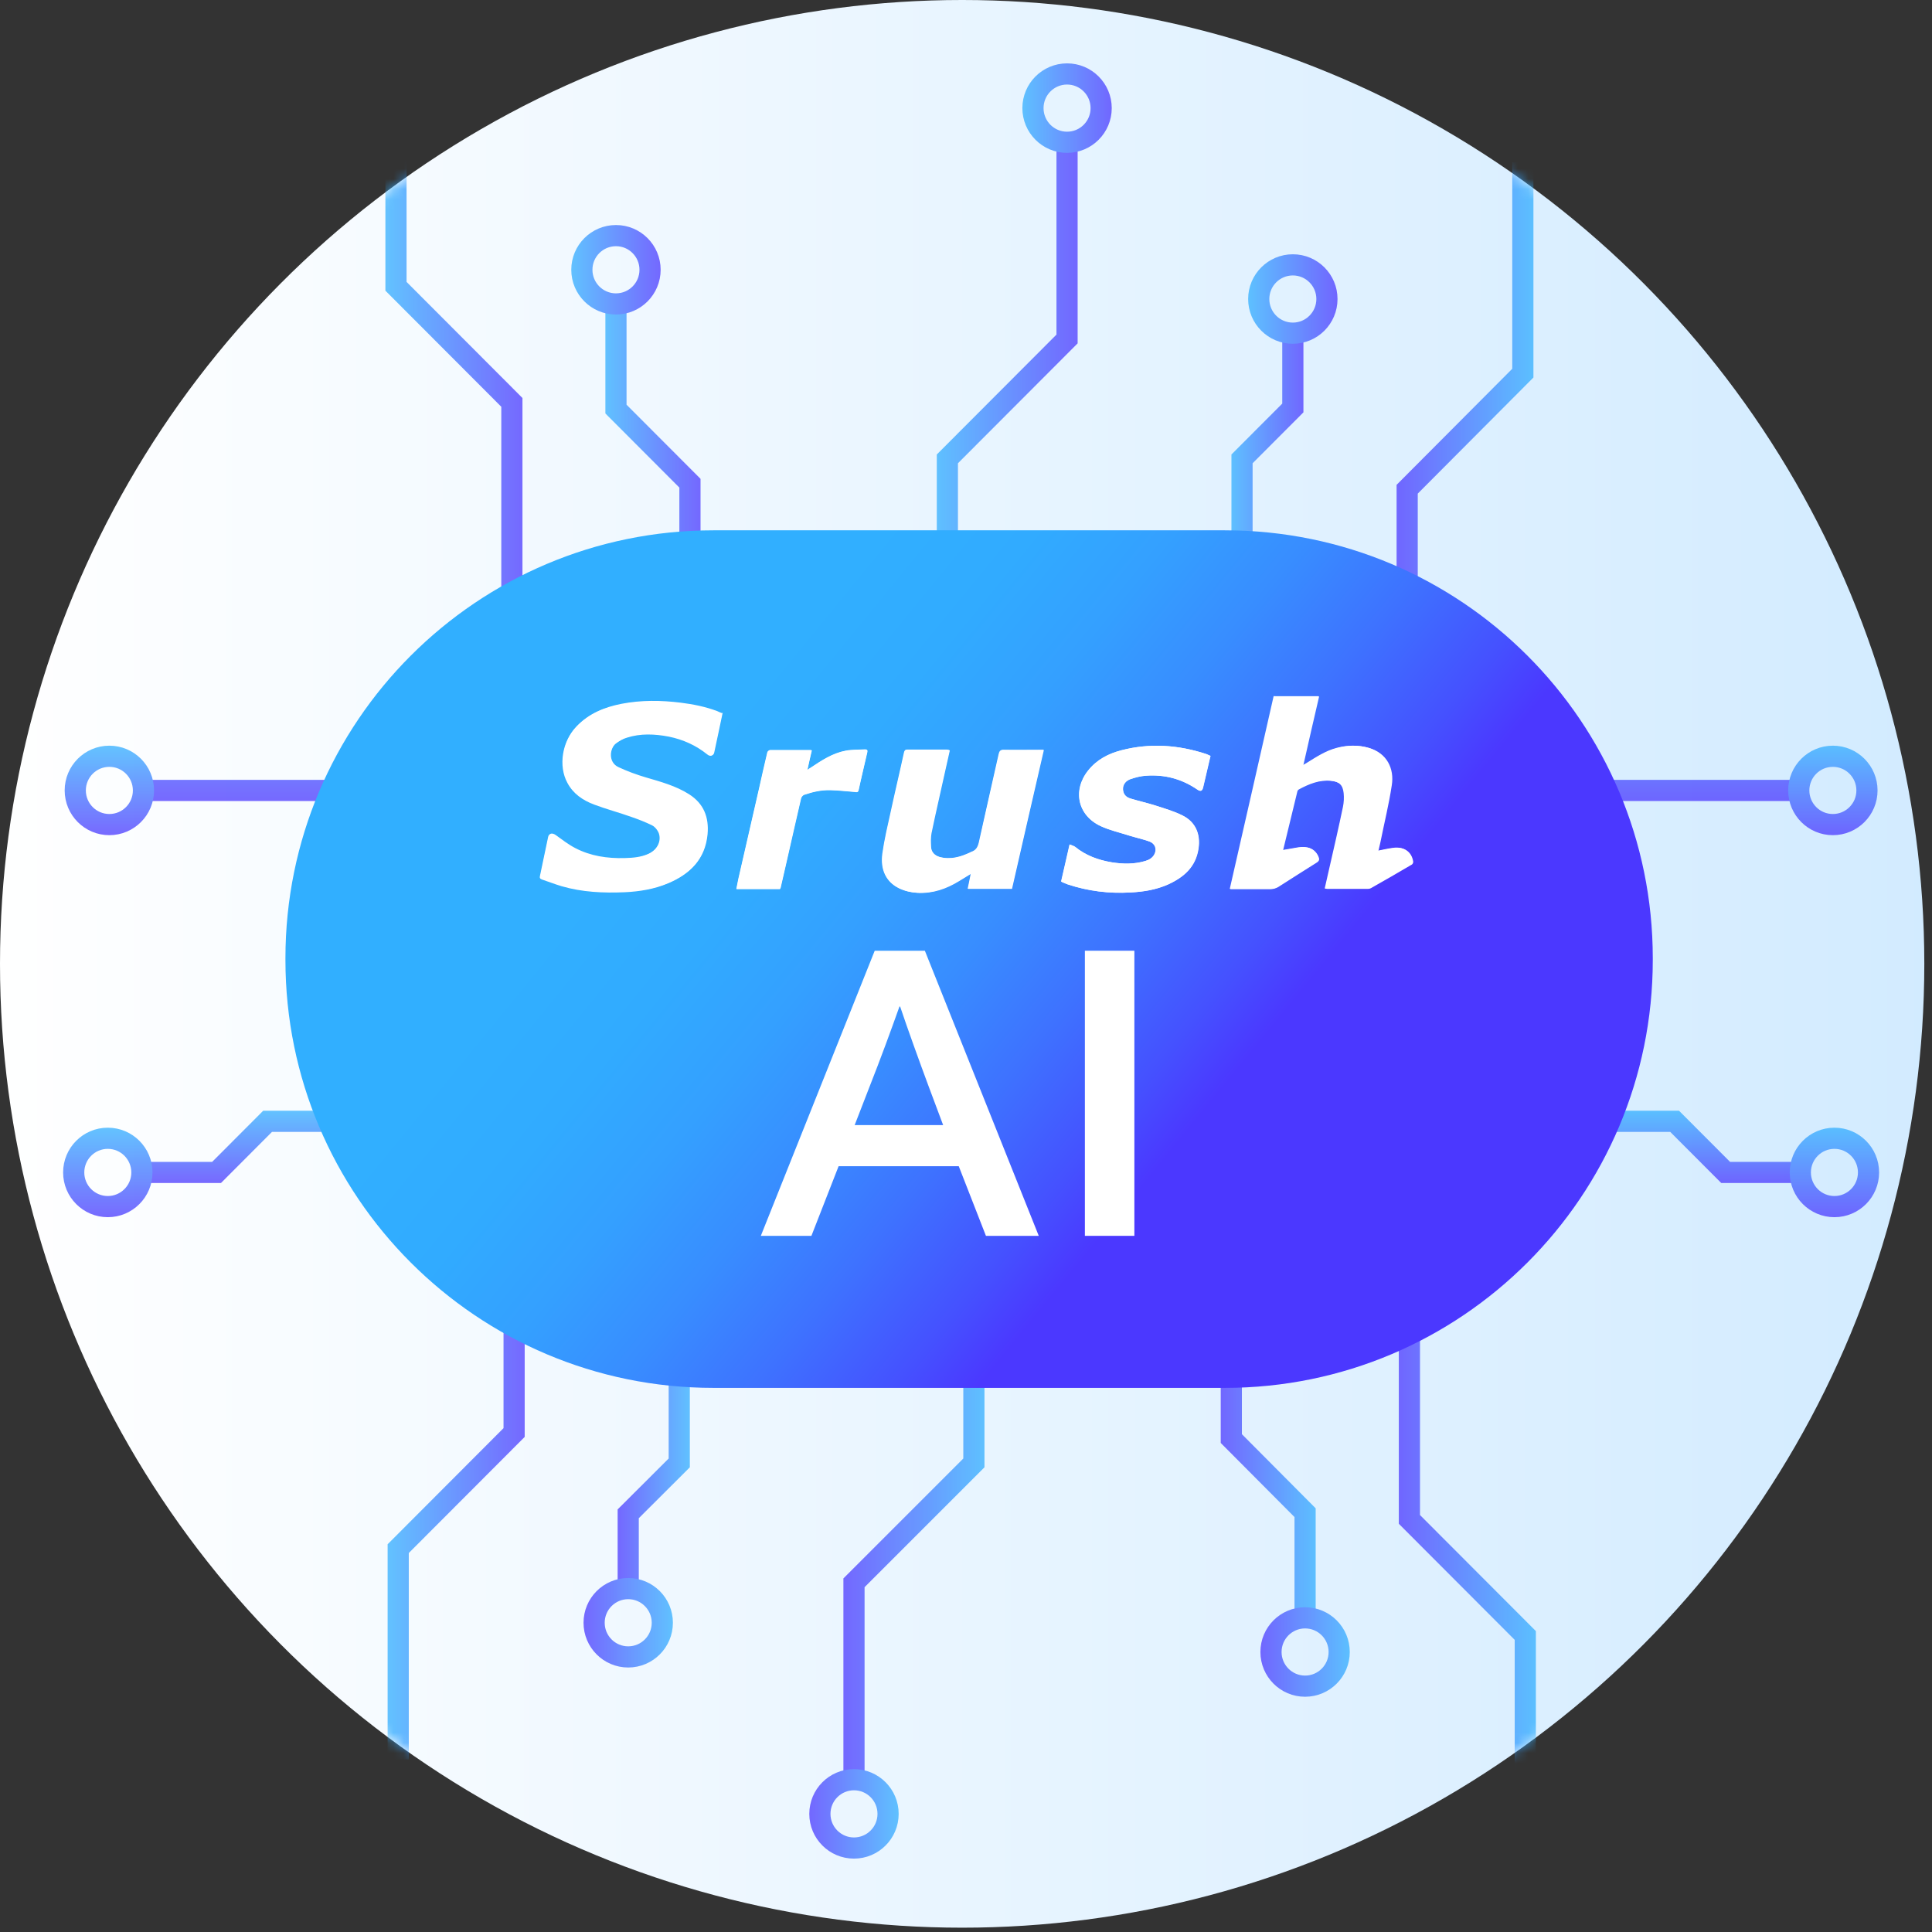 <?xml version="1.0" encoding="UTF-8"?>
<svg width="189px" height="189px" viewBox="0 0 189 189" version="1.1" xmlns="http://www.w3.org/2000/svg" xmlns:xlink="http://www.w3.org/1999/xlink">
    <rect x="0" y="0" width="189" height="189" fill="#333333" stroke="none"/>
    <title>Group 7</title>
    <defs>
        <linearGradient x1="0%" y1="50%" x2="100%" y2="50%" id="linearGradient-1">
            <stop stop-color="#FFFFFF" offset="0%"></stop>
            <stop stop-color="#D2EBFF" offset="100%"></stop>
        </linearGradient>
        <ellipse id="path-2" cx="94.124" cy="94.289" rx="94.124" ry="94.289"></ellipse>
        <linearGradient x1="-14.157%" y1="50%" x2="114.458%" y2="50%" id="linearGradient-4">
            <stop stop-color="#31AFFF" offset="0%"></stop>
            <stop stop-color="#4B38FF" offset="100%"></stop>
        </linearGradient>
        <linearGradient x1="2%" y1="50%" x2="97%" y2="50%" id="linearGradient-5">
            <stop stop-color="#31AFFF" offset="0%"></stop>
            <stop stop-color="#4B38FF" offset="100%"></stop>
        </linearGradient>
        <linearGradient x1="-8.752%" y1="50%" x2="108.939%" y2="50%" id="linearGradient-6">
            <stop stop-color="#31AFFF" offset="0%"></stop>
            <stop stop-color="#4B38FF" offset="100%"></stop>
        </linearGradient>
        <linearGradient x1="3%" y1="49.875%" x2="98%" y2="49.875%" id="linearGradient-7">
            <stop stop-color="#31AFFF" offset="0%"></stop>
            <stop stop-color="#4B38FF" offset="100%"></stop>
        </linearGradient>
        <linearGradient x1="-9.038%" y1="50%" x2="109.038%" y2="50%" id="linearGradient-8">
            <stop stop-color="#31AFFF" offset="0%"></stop>
            <stop stop-color="#4B38FF" offset="100%"></stop>
        </linearGradient>
        <linearGradient x1="109.056%" y1="50.025%" x2="-9.249%" y2="50.025%" id="linearGradient-9">
            <stop stop-color="#31AFFF" offset="0%"></stop>
            <stop stop-color="#4B38FF" offset="100%"></stop>
        </linearGradient>
        <linearGradient x1="-21.053%" y1="49.949%" x2="121.053%" y2="49.949%" id="linearGradient-10">
            <stop stop-color="#31AFFF" offset="0%"></stop>
            <stop stop-color="#4B38FF" offset="100%"></stop>
        </linearGradient>
        <linearGradient x1="-15.359%" y1="50%" x2="115.686%" y2="50%" id="linearGradient-11">
            <stop stop-color="#31AFFF" offset="0%"></stop>
            <stop stop-color="#4B38FF" offset="100%"></stop>
        </linearGradient>
        <linearGradient x1="50%" y1="-8.939%" x2="50%" y2="108.752%" id="linearGradient-12">
            <stop stop-color="#31AFFF" offset="0%"></stop>
            <stop stop-color="#4B38FF" offset="100%"></stop>
        </linearGradient>
        <linearGradient x1="49.937%" y1="2%" x2="49.937%" y2="97%" id="linearGradient-13">
            <stop stop-color="#31AFFF" offset="0%"></stop>
            <stop stop-color="#4B38FF" offset="100%"></stop>
        </linearGradient>
        <linearGradient x1="49.964%" y1="-20.524%" x2="49.964%" y2="120.524%" id="linearGradient-14">
            <stop stop-color="#31AFFF" offset="0%"></stop>
            <stop stop-color="#4B38FF" offset="100%"></stop>
        </linearGradient>
        <linearGradient x1="50%" y1="-15.686%" x2="50%" y2="115.359%" id="linearGradient-15">
            <stop stop-color="#31AFFF" offset="0%"></stop>
            <stop stop-color="#4B38FF" offset="100%"></stop>
        </linearGradient>
        <linearGradient x1="50%" y1="2%" x2="50%" y2="97%" id="linearGradient-16">
            <stop stop-color="#31AFFF" offset="0%"></stop>
            <stop stop-color="#4B38FF" offset="100%"></stop>
        </linearGradient>
        <linearGradient x1="49.673%" y1="-15.686%" x2="49.673%" y2="115.359%" id="linearGradient-17">
            <stop stop-color="#31AFFF" offset="0%"></stop>
            <stop stop-color="#4B38FF" offset="100%"></stop>
        </linearGradient>
        <linearGradient x1="114.502%" y1="50%" x2="-14.199%" y2="50%" id="linearGradient-18">
            <stop stop-color="#31AFFF" offset="0%"></stop>
            <stop stop-color="#4B38FF" offset="100%"></stop>
        </linearGradient>
        <linearGradient x1="98%" y1="50%" x2="3%" y2="50%" id="linearGradient-19">
            <stop stop-color="#31AFFF" offset="0%"></stop>
            <stop stop-color="#4B38FF" offset="100%"></stop>
        </linearGradient>
        <linearGradient x1="108.736%" y1="50%" x2="-8.736%" y2="50%" id="linearGradient-20">
            <stop stop-color="#31AFFF" offset="0%"></stop>
            <stop stop-color="#4B38FF" offset="100%"></stop>
        </linearGradient>
        <linearGradient x1="98%" y1="50.125%" x2="3%" y2="50.125%" id="linearGradient-21">
            <stop stop-color="#31AFFF" offset="0%"></stop>
            <stop stop-color="#4B38FF" offset="100%"></stop>
        </linearGradient>
        <linearGradient x1="109.038%" y1="49.979%" x2="-9.038%" y2="49.979%" id="linearGradient-22">
            <stop stop-color="#31AFFF" offset="0%"></stop>
            <stop stop-color="#4B38FF" offset="100%"></stop>
        </linearGradient>
        <linearGradient x1="-9.038%" y1="50%" x2="109.038%" y2="50%" id="linearGradient-23">
            <stop stop-color="#31AFFF" offset="0%"></stop>
            <stop stop-color="#4B38FF" offset="100%"></stop>
        </linearGradient>
        <linearGradient x1="120.961%" y1="50.051%" x2="-20.524%" y2="50.051%" id="linearGradient-24">
            <stop stop-color="#31AFFF" offset="0%"></stop>
            <stop stop-color="#4B38FF" offset="100%"></stop>
        </linearGradient>
        <linearGradient x1="115.686%" y1="50%" x2="-15.359%" y2="50%" id="linearGradient-25">
            <stop stop-color="#31AFFF" offset="0%"></stop>
            <stop stop-color="#4B38FF" offset="100%"></stop>
        </linearGradient>
        <linearGradient x1="115.686%" y1="50.327%" x2="-15.359%" y2="50.327%" id="linearGradient-26">
            <stop stop-color="#31AFFF" offset="0%"></stop>
            <stop stop-color="#4B38FF" offset="100%"></stop>
        </linearGradient>
        <linearGradient x1="36.887%" y1="75.55%" x2="64.506%" y2="21.695%" id="linearGradient-27">
            <stop stop-color="#31AFFF" offset="0%"></stop>
            <stop stop-color="#31ABFF" offset="17%"></stop>
            <stop stop-color="#34A0FF" offset="32%"></stop>
            <stop stop-color="#388DFF" offset="47%"></stop>
            <stop stop-color="#3E72FF" offset="62%"></stop>
            <stop stop-color="#4551FF" offset="77%"></stop>
            <stop stop-color="#4B38FF" offset="86%"></stop>
        </linearGradient>
    </defs>
    <g id="トップページ(新)" stroke="none" stroke-width="1" fill="none" fill-rule="evenodd">
        <g id="プロダクト(PC)" transform="translate(-1026, -779)">
            <g id="Group-7" transform="translate(1026, 779)">
                <mask id="mask-3" fill="white">
                    <use xlink:href="#path-2"></use>
                </mask>
                <use id="Mask" fill="url(#linearGradient-1)" fill-rule="nonzero" xlink:href="#path-2"></use>
                <g id="Group" mask="url(#mask-3)">
                    <g transform="translate(-5, -6)">
                        <g id="Group" opacity="0.75" stroke-width="1" fill="none" fill-rule="evenodd">
                            <polyline id="Path" stroke="url(#linearGradient-4)" stroke-width="2.071" points="65.257 35.732 65.257 46.019 72.495 53.271 72.495 60.194"></polyline>
                            <line x1="85.425" y1="60.194" x2="85.425" y2="0" id="Path" stroke="url(#linearGradient-5)" stroke-width="2.071"></line>
                            <polyline id="Path" stroke="url(#linearGradient-6)" stroke-width="2.071" points="97.678 60.194 97.678 50.89 109.386 39.161 109.386 19.919"></polyline>
                            <line x1="112.984" y1="60.194" x2="112.984" y2="51.48" id="Path" stroke="url(#linearGradient-7)" stroke-width="2.071"></line>
                            <polyline id="Path" stroke="url(#linearGradient-8)" stroke-width="2.071" points="55.075 65.72 55.075 45.364 43.737 34.007 43.737 13.389"></polyline>
                            <polyline id="Path" stroke="url(#linearGradient-9)" stroke-width="2.071" points="153.974 21.885 153.974 42.503 142.658 53.86 142.658 65.72"></polyline>
                            <polyline id="Path" stroke="url(#linearGradient-10)" stroke-width="2.071" points="131.473 38.593 131.473 45.91 126.502 50.89 126.502 60.194"></polyline>
                            <ellipse id="Oval" stroke="url(#linearGradient-11)" stroke-width="2.071" cx="65.257" cy="32.391" rx="3.336" ry="3.342"></ellipse>
                            <ellipse id="Oval" stroke="url(#linearGradient-11)" stroke-width="2.071" cx="109.386" cy="16.577" rx="3.336" ry="3.342"></ellipse>
                            <ellipse id="Oval" stroke="url(#linearGradient-11)" stroke-width="2.071" cx="131.473" cy="35.252" rx="3.336" ry="3.342"></ellipse>
                            <polyline id="Path" stroke="url(#linearGradient-12)" stroke-width="2.071" points="143.813 71.596 150.027 71.596 161.757 83.324 180.966 83.324"></polyline>
                            <line x1="165.202" y1="99.902" x2="200" y2="99.902" id="Path" stroke="url(#linearGradient-13)" stroke-width="2.071"></line>
                            <polyline id="Path" stroke="url(#linearGradient-14)" stroke-width="2.071" points="181.119 120.695 173.814 120.695 168.822 115.693 150.878 115.693"></polyline>
                            <ellipse id="Oval" stroke="url(#linearGradient-15)" stroke-width="2.071" cx="184.302" cy="83.324" rx="3.336" ry="3.342"></ellipse>
                            <ellipse id="Oval" stroke="url(#linearGradient-15)" stroke-width="2.071" cx="184.454" cy="120.695" rx="3.336" ry="3.342"></ellipse>
                            <polyline id="Path" stroke="url(#linearGradient-12)" stroke-width="2.071" points="56.187 71.596 49.951 71.596 38.243 83.324 19.034 83.324"></polyline>
                            <line x1="34.798" y1="99.902" x2="0" y2="99.902" id="Path" stroke="url(#linearGradient-16)" stroke-width="2.071"></line>
                            <polyline id="Path" stroke="url(#linearGradient-14)" stroke-width="2.071" points="18.882 120.695 26.186 120.695 31.178 115.693 49.122 115.693"></polyline>
                            <ellipse id="Oval" stroke="url(#linearGradient-17)" stroke-width="2.071" cx="15.698" cy="83.324" rx="3.336" ry="3.342"></ellipse>
                            <ellipse id="Oval" stroke="url(#linearGradient-15)" stroke-width="2.071" cx="15.546" cy="120.695" rx="3.336" ry="3.342"></ellipse>
                        </g>
                        <g id="Group" opacity="0.75" stroke-width="1" fill="none" fill-rule="evenodd" transform="translate(43.955, 134.913)">
                            <polyline id="Path" stroke="url(#linearGradient-18)" stroke-width="2.071" points="88.717 29.355 88.717 19.067 81.5 11.816 81.5 4.892"></polyline>
                            <line x1="68.571" y1="4.892" x2="68.571" y2="65.087" id="Path" stroke="url(#linearGradient-19)" stroke-width="2.071"></line>
                            <polyline id="Path" stroke="url(#linearGradient-20)" stroke-width="2.071" points="56.317 4.892 56.317 14.197 44.587 25.926 44.587 45.168"></polyline>
                            <line x1="40.99" y1="4.892" x2="40.99" y2="13.607" id="Path" stroke="url(#linearGradient-21)" stroke-width="2.071"></line>
                            <polyline id="Path" stroke="url(#linearGradient-22)" stroke-width="2.071" points="98.921 0 98.921 19.723 110.258 31.08 110.258 51.698"></polyline>
                            <polyline id="Path" stroke="url(#linearGradient-23)" stroke-width="2.071" points="0 43.202 0 22.584 11.338 11.226 11.338 0"></polyline>
                            <polyline id="Path" stroke="url(#linearGradient-24)" stroke-width="2.071" points="22.501 26.493 22.501 19.177 27.494 14.197 27.494 4.892"></polyline>
                            <ellipse id="Oval" stroke="url(#linearGradient-25)" stroke-width="2.071" cx="88.717" cy="32.696" rx="3.336" ry="3.342"></ellipse>
                            <ellipse id="Oval" stroke="url(#linearGradient-25)" stroke-width="2.071" cx="44.587" cy="48.531" rx="3.336" ry="3.342"></ellipse>
                            <ellipse id="Oval" stroke="url(#linearGradient-26)" stroke-width="2.071" cx="22.501" cy="29.835" rx="3.336" ry="3.342"></ellipse>
                        </g>
                        <path d="M99.72,32.944 L99.888,32.944 C123.008,32.944 141.75,51.686 141.75,74.806 L141.75,124.844 C141.75,147.964 123.008,166.706 99.888,166.706 L99.72,166.706 C76.6,166.706 57.858,147.964 57.858,124.844 L57.858,74.806 C57.858,51.686 76.6,32.944 99.72,32.944 Z" id="Rectangle" fill="url(#linearGradient-27)" fill-rule="nonzero" transform="translate(99.804, 99.825) rotate(90) translate(-99.804, -99.825) "></path>
                        <path d="M90.57,99.006 L95.476,99.006 L106.617,126.897 L101.45,126.897 L98.79,120.083 L87.038,120.083 L84.378,126.897 L79.429,126.897 L90.57,99.006 Z M97.264,116.064 L95.825,112.22 C94.909,109.752 93.797,106.672 93.056,104.467 L92.99,104.467 C92.184,106.738 91.093,109.708 90.09,112.242 L88.608,116.064 L97.286,116.064 L97.264,116.064 Z" id="Shape" fill="#FFFFFF" fill-rule="nonzero"></path>
                        <polygon id="Path" fill="#FFFFFF" fill-rule="nonzero" points="111.13 99.006 115.971 99.006 115.971 126.897 111.13 126.897"></polygon>
                        <path d="M129.663,74.107 C128.224,80.398 126.807,86.666 125.368,92.978 C125.542,92.978 125.651,92.978 125.782,92.978 C126.96,92.978 128.159,92.978 129.336,92.978 C129.576,92.978 129.838,92.891 130.034,92.781 C131.277,91.995 132.519,91.187 133.784,90.401 C134.111,90.204 134.089,90.029 133.958,89.746 C133.631,89.047 132.977,88.763 132.04,88.916 C131.538,89.003 131.037,89.09 130.535,89.178 C130.535,89.134 130.535,89.112 130.535,89.112 C130.993,87.234 131.451,85.355 131.909,83.455 C131.909,83.368 131.996,83.259 132.083,83.215 C133.064,82.691 134.067,82.276 135.201,82.385 C136.051,82.472 136.422,82.756 136.509,83.608 C136.553,84.045 136.509,84.525 136.444,84.94 C135.986,87.037 135.506,89.112 135.049,91.209 C134.918,91.777 134.787,92.345 134.656,92.934 C134.743,92.934 134.787,92.956 134.83,92.956 C136.16,92.956 137.49,92.956 138.82,92.956 C138.908,92.956 139.017,92.934 139.104,92.891 C140.456,92.126 141.786,91.362 143.116,90.576 C143.203,90.532 143.268,90.357 143.246,90.27 C143.094,89.331 142.374,88.828 141.371,88.959 C140.87,89.025 140.39,89.134 139.845,89.243 C139.911,88.959 139.976,88.675 140.041,88.391 C140.412,86.535 140.87,84.7 141.153,82.822 C141.415,81.184 140.674,79.677 138.929,79.174 C137.905,78.869 136.88,78.89 135.855,79.174 C134.743,79.458 133.806,80.07 132.846,80.681 C132.759,80.725 132.672,80.791 132.498,80.878 C133.021,78.563 133.522,76.357 134.046,74.129 L129.729,74.129 L129.663,74.107 Z M75.635,75.767 C75.461,75.702 75.308,75.636 75.177,75.571 C74.022,75.134 72.822,74.894 71.601,74.741 C69.661,74.5 67.72,74.479 65.802,74.85 C64.145,75.177 62.619,75.789 61.441,77.034 C60.046,78.475 59.653,80.878 60.569,82.516 C61.158,83.564 62.095,84.22 63.164,84.635 C64.363,85.093 65.627,85.443 66.848,85.858 C67.546,86.098 68.222,86.36 68.876,86.688 C69.138,86.819 69.399,87.146 69.508,87.43 C69.814,88.217 69.356,89.09 68.484,89.505 C67.742,89.855 66.936,89.92 66.107,89.942 C64.406,89.986 62.771,89.746 61.267,88.959 C60.591,88.61 59.98,88.129 59.37,87.692 C59.065,87.474 58.759,87.496 58.694,87.78 C58.411,89.068 58.149,90.335 57.887,91.624 C57.844,91.799 57.887,91.908 58.084,91.973 C58.716,92.192 59.348,92.432 60.002,92.629 C62.008,93.24 64.079,93.306 66.172,93.218 C67.633,93.153 69.072,92.934 70.424,92.345 C72.539,91.449 73.978,90.051 74.218,87.627 C74.37,85.945 73.847,84.613 72.408,83.696 C71.1,82.866 69.617,82.472 68.135,82.036 C67.241,81.774 66.369,81.446 65.518,81.053 C64.45,80.572 64.646,79.153 65.3,78.672 C65.627,78.432 65.976,78.213 66.369,78.104 C67.72,77.667 69.116,77.733 70.489,77.995 C71.885,78.257 73.149,78.825 74.261,79.742 C74.545,79.961 74.806,79.917 74.872,79.611 C75.155,78.323 75.417,77.034 75.7,75.702 L75.635,75.767 Z M97.874,79.393 C97.765,79.393 97.7,79.349 97.634,79.349 C96.348,79.349 95.083,79.349 93.797,79.349 C93.557,79.349 93.514,79.48 93.47,79.655 C93.034,81.577 92.598,83.477 92.184,85.399 C91.878,86.775 91.529,88.151 91.355,89.549 C91.159,91.056 91.682,92.257 92.947,92.891 C93.535,93.175 94.146,93.306 94.8,93.349 C96.283,93.415 97.591,92.956 98.834,92.192 C99.204,91.973 99.553,91.755 100.011,91.471 C99.902,92.017 99.793,92.476 99.706,92.956 L104.001,92.956 C105.026,88.435 106.072,83.914 107.119,79.371 C106.922,79.371 106.813,79.371 106.683,79.371 C105.527,79.371 104.372,79.371 103.238,79.371 C102.889,79.371 102.802,79.502 102.736,79.786 C102.082,82.669 101.406,85.552 100.796,88.435 C100.687,88.916 100.512,89.221 100.055,89.352 C100.033,89.352 99.989,89.374 99.967,89.396 C99.008,89.833 98.027,90.139 96.958,89.855 C96.457,89.724 96.108,89.374 96.086,88.85 C96.065,88.413 96.043,87.933 96.13,87.496 C96.566,85.377 97.067,83.281 97.525,81.162 C97.656,80.594 97.787,80.004 97.918,79.415 L97.874,79.393 Z M123.406,79.939 C123.253,79.873 123.122,79.808 123.013,79.764 C120.288,78.869 117.519,78.672 114.728,79.393 C113.463,79.72 112.308,80.31 111.458,81.38 C109.91,83.346 110.433,85.792 112.7,86.819 C113.594,87.234 114.597,87.452 115.535,87.758 C116.167,87.955 116.843,88.107 117.475,88.326 C118.02,88.522 118.217,89.047 117.955,89.549 C117.759,89.92 117.432,90.117 117.061,90.226 C115.971,90.554 114.881,90.532 113.769,90.357 C112.46,90.139 111.24,89.702 110.193,88.85 C110.04,88.741 109.844,88.697 109.648,88.61 C109.364,89.877 109.081,91.056 108.819,92.235 C108.885,92.279 108.928,92.301 108.994,92.323 C109.146,92.388 109.299,92.454 109.473,92.519 C111.458,93.175 113.507,93.437 115.6,93.306 C116.865,93.24 118.107,93.044 119.285,92.519 C120.811,91.82 121.988,90.816 122.25,89.025 C122.468,87.605 121.967,86.404 120.68,85.77 C119.852,85.355 118.936,85.093 118.064,84.809 C117.235,84.547 116.385,84.351 115.578,84.111 C115.251,84.023 114.99,83.805 114.902,83.455 C114.772,82.953 114.99,82.451 115.557,82.232 C116.058,82.057 116.603,81.905 117.126,81.883 C118.958,81.752 120.637,82.21 122.141,83.237 C122.446,83.455 122.621,83.39 122.708,83.018 C122.948,81.992 123.188,80.987 123.427,79.939 L123.406,79.939 Z M84.422,79.415 C84.422,79.415 84.334,79.371 84.291,79.371 C82.961,79.371 81.653,79.371 80.323,79.371 C80.235,79.371 80.083,79.502 80.061,79.589 C79.778,80.791 79.494,82.014 79.233,83.215 C78.557,86.142 77.903,89.047 77.227,91.973 C77.161,92.301 77.096,92.629 77.03,92.956 L81.282,92.956 C81.282,92.956 81.347,92.803 81.369,92.738 C81.565,91.908 81.74,91.1 81.936,90.27 C82.394,88.195 82.874,86.142 83.353,84.067 C83.375,83.936 83.506,83.783 83.637,83.739 C84.465,83.455 85.337,83.259 86.21,83.281 C87.016,83.302 87.801,83.39 88.586,83.455 C88.739,83.455 88.935,83.521 88.979,83.281 C89.262,82.036 89.545,80.791 89.829,79.568 C89.872,79.393 89.807,79.305 89.633,79.305 C89,79.349 88.346,79.305 87.714,79.436 C86.449,79.677 85.381,80.376 84.334,81.075 C84.225,81.14 84.116,81.206 83.964,81.315 C84.116,80.616 84.269,80.004 84.4,79.393 L84.422,79.415 Z" id="Shape" fill="#FFFFFF" fill-rule="nonzero"></path>
                        <path d="M129.663,74.107 L133.98,74.107 C133.479,76.335 132.955,78.563 132.432,80.856 C132.607,80.769 132.694,80.703 132.781,80.66 C133.74,80.07 134.678,79.436 135.79,79.153 C136.815,78.89 137.839,78.869 138.864,79.153 C140.608,79.677 141.35,81.184 141.088,82.8 C140.783,84.657 140.347,86.513 139.976,88.37 C139.911,88.653 139.845,88.937 139.78,89.221 C140.325,89.112 140.805,89.003 141.306,88.937 C142.309,88.806 143.028,89.309 143.181,90.248 C143.181,90.335 143.137,90.51 143.05,90.554 C141.72,91.34 140.368,92.104 139.038,92.869 C138.951,92.913 138.842,92.934 138.755,92.934 C137.425,92.934 136.095,92.934 134.765,92.934 C134.721,92.934 134.678,92.934 134.591,92.913 C134.721,92.323 134.852,91.755 134.983,91.187 C135.463,89.09 135.942,87.015 136.379,84.919 C136.466,84.482 136.488,84.023 136.444,83.586 C136.357,82.756 135.986,82.451 135.136,82.363 C133.98,82.254 132.999,82.669 132.018,83.193 C131.952,83.237 131.865,83.346 131.843,83.433 C131.386,85.312 130.928,87.19 130.47,89.09 C130.47,89.09 130.47,89.09 130.47,89.156 C130.971,89.068 131.473,88.981 131.974,88.894 C132.912,88.741 133.566,89.025 133.893,89.724 C134.024,90.008 134.024,90.182 133.719,90.379 C132.454,91.143 131.233,91.973 129.968,92.76 C129.772,92.891 129.511,92.956 129.271,92.956 C128.093,92.956 126.894,92.956 125.717,92.956 C125.608,92.956 125.499,92.956 125.303,92.956 C126.742,86.644 128.181,80.354 129.598,74.085 L129.663,74.107 Z" id="Path" fill="#FFFFFF" fill-rule="nonzero"></path>
                        <path d="M75.635,75.767 C75.352,77.099 75.09,78.388 74.806,79.677 C74.741,79.961 74.458,80.026 74.196,79.808 C73.084,78.912 71.819,78.344 70.424,78.061 C69.05,77.798 67.655,77.733 66.303,78.17 C65.933,78.279 65.562,78.497 65.235,78.738 C64.581,79.218 64.385,80.638 65.453,81.118 C66.303,81.511 67.175,81.817 68.069,82.101 C69.53,82.538 71.013,82.931 72.343,83.761 C73.804,84.678 74.327,86.033 74.152,87.692 C73.913,90.095 72.474,91.515 70.359,92.41 C69.007,92.978 67.568,93.218 66.107,93.284 C64.036,93.371 61.964,93.284 59.937,92.694 C59.283,92.498 58.672,92.257 58.018,92.039 C57.822,91.973 57.778,91.864 57.822,91.689 C58.084,90.401 58.367,89.134 58.629,87.845 C58.694,87.561 59.021,87.54 59.304,87.758 C59.937,88.195 60.547,88.675 61.201,89.025 C62.706,89.833 64.363,90.073 66.042,90.008 C66.848,89.986 67.655,89.92 68.418,89.571 C69.29,89.156 69.726,88.282 69.443,87.496 C69.334,87.212 69.072,86.884 68.811,86.753 C68.157,86.426 67.481,86.164 66.783,85.923 C65.562,85.487 64.319,85.159 63.098,84.7 C62.008,84.285 61.071,83.652 60.504,82.582 C59.61,80.944 59.98,78.541 61.376,77.099 C62.575,75.855 64.101,75.221 65.736,74.915 C67.655,74.544 69.596,74.544 71.536,74.806 C72.757,74.959 73.956,75.199 75.112,75.636 C75.264,75.702 75.395,75.745 75.57,75.833 L75.635,75.767 Z" id="Path" fill="#FFFFFF" fill-rule="nonzero"></path>
                        <path d="M97.874,79.393 C97.743,79.983 97.613,80.572 97.482,81.14 C97.002,83.259 96.522,85.355 96.086,87.474 C95.999,87.911 96.021,88.37 96.043,88.828 C96.086,89.352 96.413,89.68 96.915,89.833 C97.983,90.117 98.964,89.833 99.924,89.374 C99.945,89.374 99.989,89.331 100.011,89.331 C100.469,89.178 100.643,88.872 100.752,88.413 C101.384,85.53 102.06,82.647 102.693,79.764 C102.758,79.48 102.867,79.327 103.194,79.349 C104.35,79.371 105.505,79.349 106.639,79.349 C106.77,79.349 106.879,79.349 107.075,79.349 C106.029,83.914 105.004,88.413 103.957,92.934 L99.662,92.934 C99.771,92.454 99.858,91.995 99.967,91.449 C99.531,91.711 99.161,91.952 98.79,92.17 C97.547,92.913 96.239,93.393 94.756,93.328 C94.102,93.306 93.492,93.153 92.903,92.869 C91.639,92.235 91.115,91.034 91.311,89.527 C91.508,88.129 91.835,86.753 92.14,85.377 C92.554,83.455 93.012,81.555 93.426,79.633 C93.47,79.458 93.514,79.327 93.753,79.327 C95.04,79.327 96.304,79.327 97.591,79.327 C97.656,79.327 97.722,79.327 97.831,79.371 L97.874,79.393 Z" id="Path" fill="#FFFFFF" fill-rule="nonzero"></path>
                        <path d="M123.406,79.939 C123.166,80.987 122.926,82.014 122.686,83.018 C122.599,83.39 122.446,83.455 122.119,83.237 C120.593,82.188 118.914,81.752 117.105,81.883 C116.581,81.926 116.036,82.057 115.535,82.232 C114.968,82.451 114.728,82.953 114.881,83.455 C114.968,83.805 115.251,84.001 115.557,84.111 C116.385,84.373 117.235,84.547 118.042,84.809 C118.936,85.093 119.83,85.355 120.658,85.77 C121.945,86.404 122.446,87.605 122.228,89.025 C121.945,90.816 120.789,91.82 119.263,92.519 C118.086,93.044 116.843,93.24 115.578,93.306 C113.485,93.415 111.436,93.175 109.452,92.519 C109.299,92.476 109.146,92.388 108.972,92.323 C108.928,92.323 108.885,92.257 108.798,92.235 C109.059,91.056 109.343,89.898 109.626,88.61 C109.822,88.697 110.04,88.741 110.171,88.85 C111.218,89.702 112.439,90.139 113.747,90.357 C114.837,90.532 115.949,90.554 117.039,90.226 C117.41,90.117 117.759,89.92 117.933,89.549 C118.173,89.068 117.998,88.544 117.453,88.326 C116.821,88.086 116.167,87.955 115.513,87.758 C114.554,87.452 113.572,87.234 112.679,86.819 C110.433,85.77 109.888,83.324 111.436,81.38 C112.286,80.31 113.42,79.72 114.706,79.393 C117.497,78.672 120.266,78.869 122.991,79.764 C123.122,79.808 123.231,79.873 123.384,79.939 L123.406,79.939 Z" id="Path" fill="#FFFFFF" fill-rule="nonzero"></path>
                        <path d="M84.422,79.415 C84.269,80.026 84.138,80.638 83.986,81.337 C84.16,81.227 84.269,81.162 84.356,81.096 C85.403,80.398 86.471,79.677 87.736,79.458 C88.368,79.349 89.022,79.371 89.654,79.327 C89.829,79.327 89.894,79.393 89.851,79.589 C89.567,80.834 89.262,82.057 89,83.302 C88.935,83.564 88.76,83.499 88.608,83.477 C87.801,83.412 87.016,83.324 86.231,83.302 C85.337,83.281 84.487,83.477 83.659,83.761 C83.55,83.805 83.419,83.958 83.375,84.089 C82.895,86.142 82.438,88.217 81.958,90.292 C81.762,91.122 81.587,91.93 81.391,92.76 C81.391,92.825 81.347,92.913 81.304,92.978 L77.052,92.978 C77.118,92.629 77.183,92.323 77.248,91.995 C77.924,89.068 78.578,86.164 79.254,83.237 C79.538,82.036 79.799,80.812 80.083,79.611 C80.105,79.524 80.257,79.393 80.344,79.393 C81.674,79.393 82.983,79.393 84.313,79.393 C84.334,79.393 84.378,79.393 84.443,79.436 L84.422,79.415 Z" id="Path" fill="#FFFFFF" fill-rule="nonzero"></path>
                    </g>
                </g>
            </g>
        </g>
    </g>
</svg>